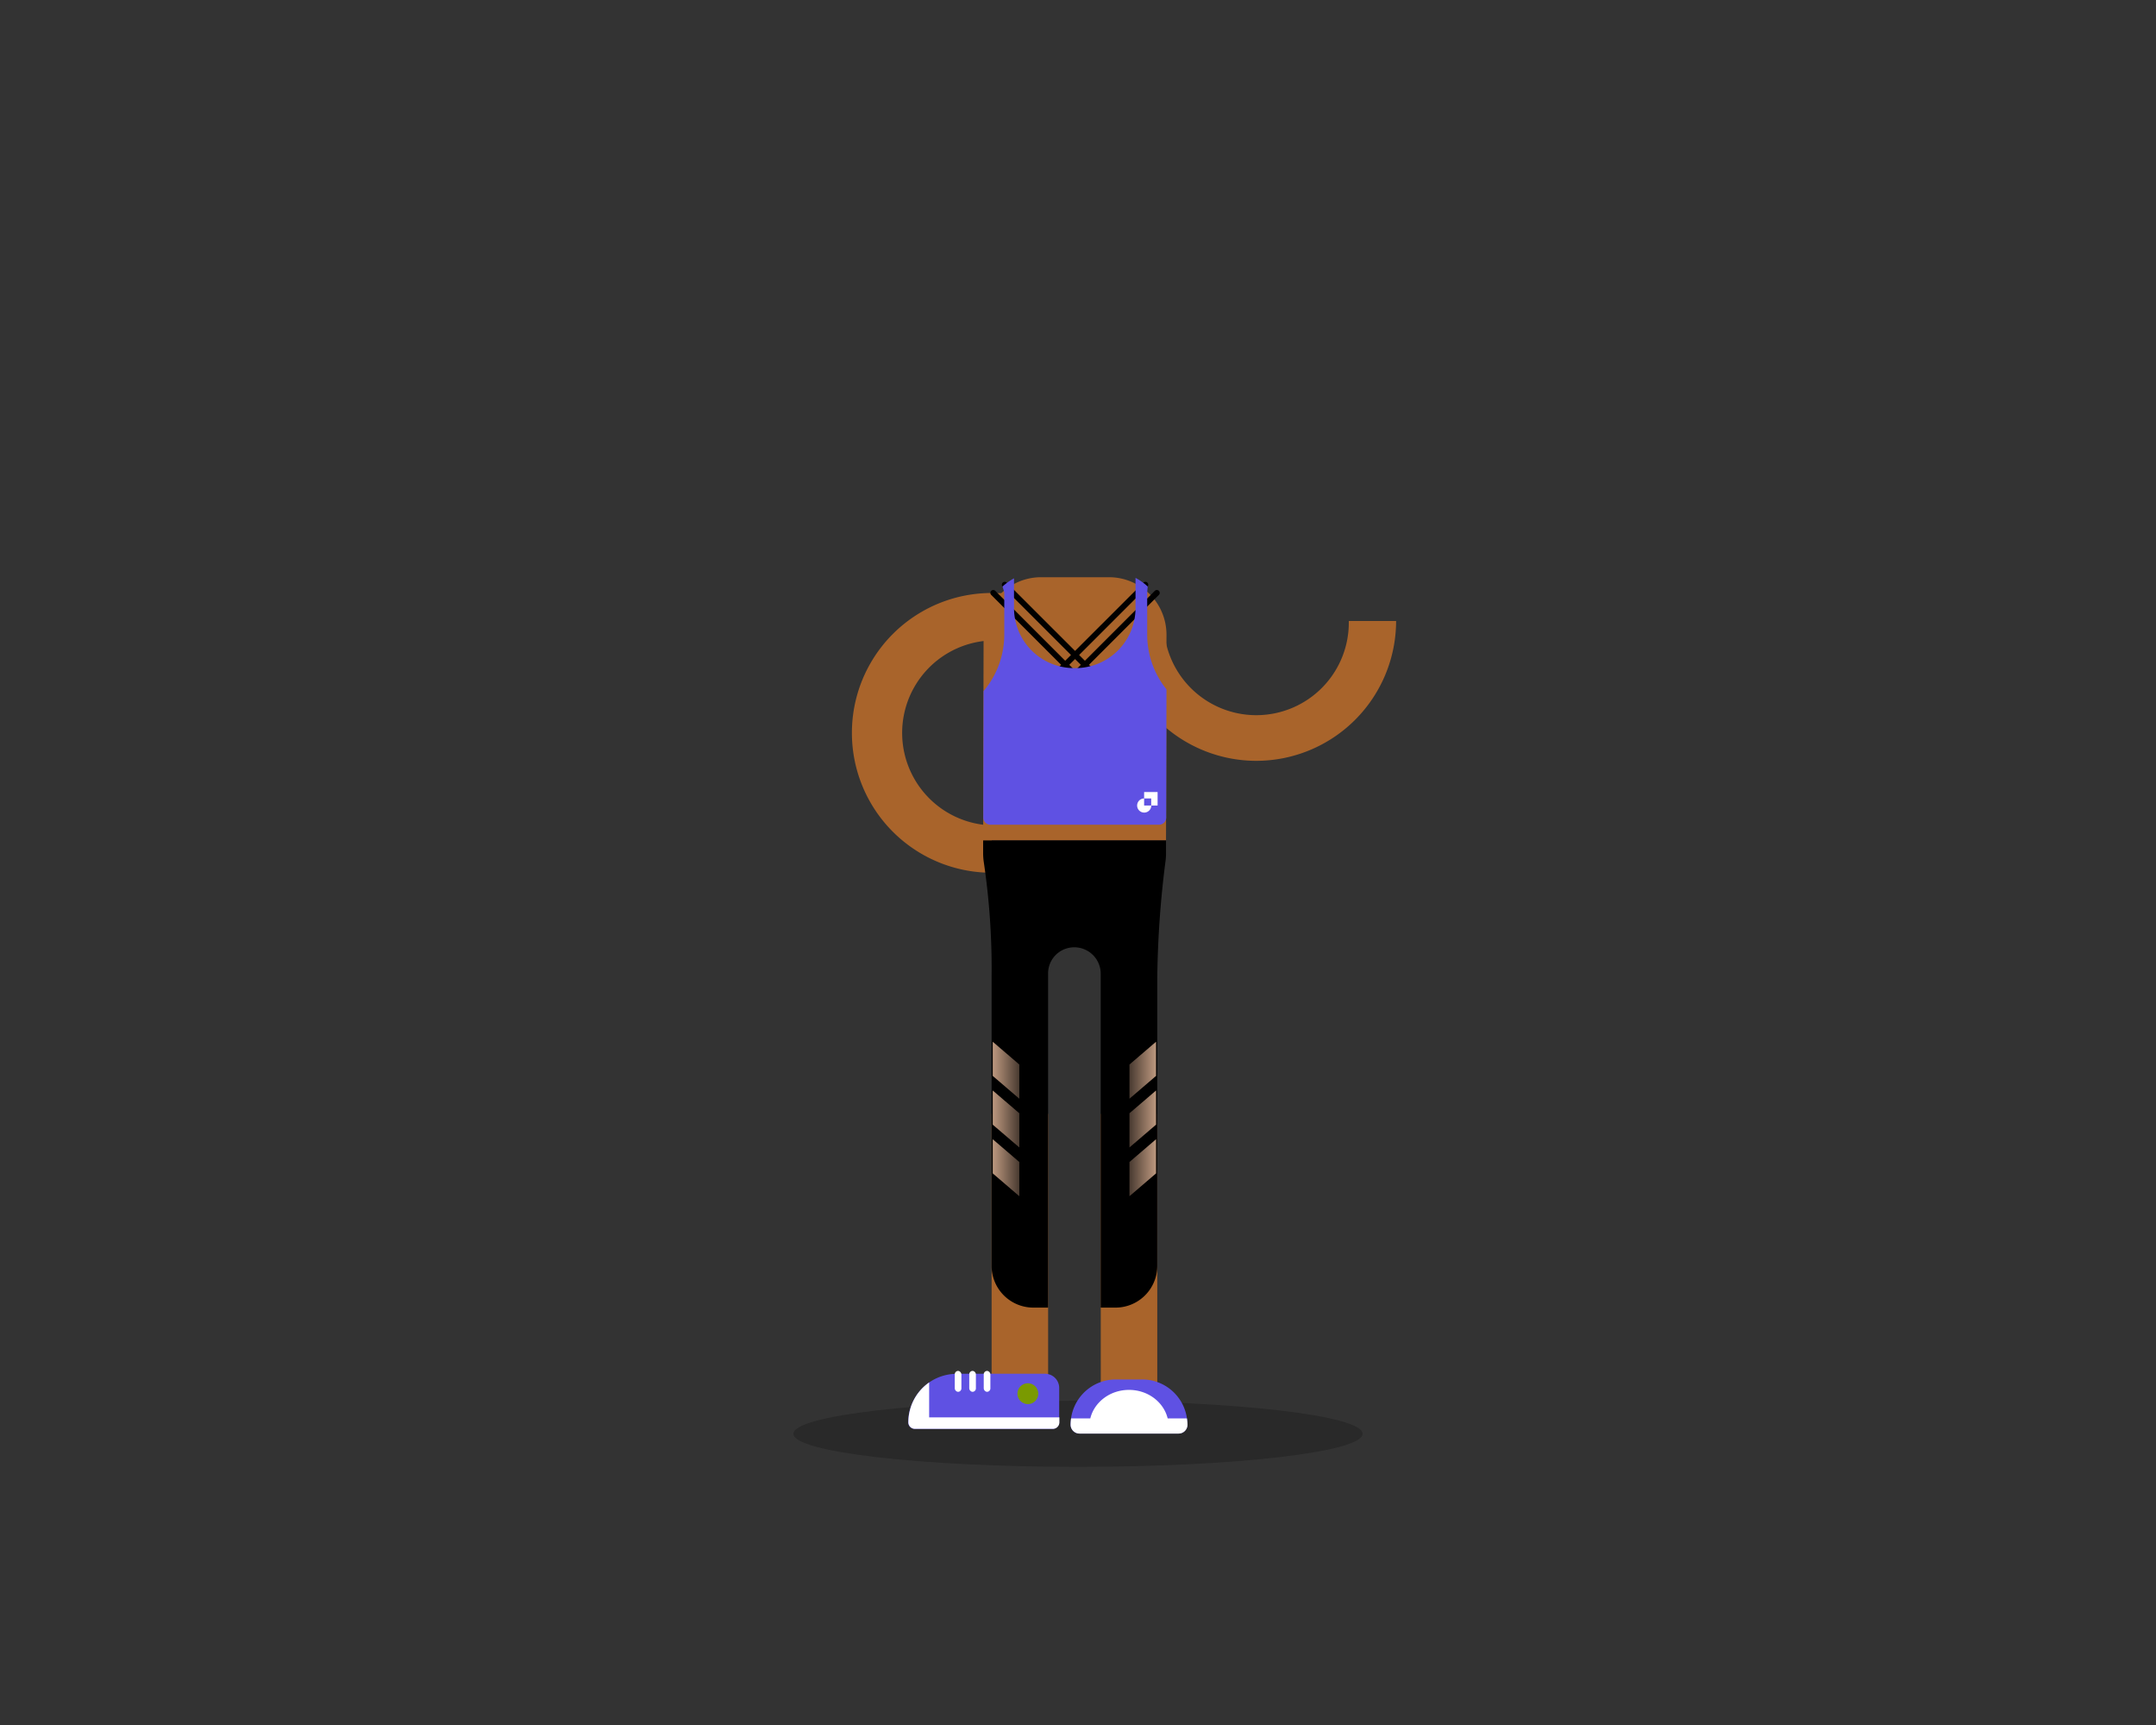 <svg id="art" xmlns="http://www.w3.org/2000/svg" xmlns:xlink="http://www.w3.org/1999/xlink" viewBox="0 0 750 600" width="750" height="600"><rect x="0" y="0" width="750" height="600" fill="#333333" stroke="none"/><defs><style>.cls-1{opacity:0.2;}.cls-2{fill:#a9642b;}.cls-3{fill:none;stroke:#000;stroke-linecap:round;stroke-miterlimit:10;stroke-width:2px;}.cls-4{fill:#5f51e3;}.cls-10,.cls-5,.cls-6,.cls-7,.cls-8,.cls-9{opacity:0.8;}.cls-5{fill:url(#linear-gradient);}.cls-6{fill:url(#linear-gradient-2);}.cls-7{fill:url(#linear-gradient-3);}.cls-8{fill:url(#linear-gradient-4);}.cls-9{fill:url(#linear-gradient-5);}.cls-10{fill:url(#linear-gradient-6);}.cls-11{fill:#fff;}.cls-12{fill:#7a9a01;}</style><linearGradient id="linear-gradient" x1="-4286.55" y1="372.25" x2="-4277.3" y2="372.25" gradientTransform="translate(-3884.39 778.41) rotate(180)" gradientUnits="userSpaceOnUse"><stop offset="0" stop-color="#edbf9f"/><stop offset="1" stop-color="#5b493d"/></linearGradient><linearGradient id="linear-gradient-2" x1="-4286.55" y1="389.2" x2="-4277.3" y2="389.2" xlink:href="#linear-gradient"/><linearGradient id="linear-gradient-3" x1="-4286.55" y1="406.16" x2="-4277.3" y2="406.16" xlink:href="#linear-gradient"/><linearGradient id="linear-gradient-4" x1="355.91" y1="372.25" x2="365.16" y2="372.25" gradientTransform="matrix(1, 0, 0, -1, -10.57, 778.41)" xlink:href="#linear-gradient"/><linearGradient id="linear-gradient-5" x1="355.91" y1="389.2" x2="365.16" y2="389.2" gradientTransform="matrix(1, 0, 0, -1, -10.57, 778.41)" xlink:href="#linear-gradient"/><linearGradient id="linear-gradient-6" x1="355.91" y1="406.16" x2="365.16" y2="406.16" gradientTransform="matrix(1, 0, 0, -1, -10.57, 778.41)" xlink:href="#linear-gradient"/></defs><ellipse class="cls-1" cx="375" cy="498.71" rx="99" ry="11.5"/><path class="cls-2" d="M345,303.56a48.65,48.65,0,1,1,0-97.3l15.11.25L359.78,223l-15-.24A32.19,32.19,0,0,0,345,287.1Z"/><path class="cls-2" d="M437,264.64A48.71,48.71,0,0,1,388.36,216h16.47a32.19,32.19,0,1,0,64.37,0h16.46A48.7,48.7,0,0,1,437,264.64Z"/><path class="cls-2" d="M405.78,220.77a20,20,0,0,0-20-20H362.16a20,20,0,0,0-20,20L342,292.32h63.62Z"/><path class="cls-2" d="M331.48,481.7h29.19a6.74,6.74,0,0,1,0,13.47H331.48a6.74,6.74,0,1,1,0-13.47Z"/><path class="cls-2" d="M388.36,481h10.48a9,9,0,0,1,9,9v5.24H379.38v-5.24A9,9,0,0,1,388.36,481Z"/><path class="cls-2" d="M321.37,486.94h3.74a4.12,4.12,0,1,1,0,8.23h-3.74a4.12,4.12,0,0,1,0-8.23Z"/><path class="cls-2" d="M378.26,489.93h2.24a4.12,4.12,0,0,1,0,8.24h-2.24a4.12,4.12,0,0,1,0-8.24Z"/><path class="cls-2" d="M387.26,492.93h1.45a2.65,2.65,0,0,1,0,5.29h-1.45a2.65,2.65,0,0,1,0-5.29Z"/><path class="cls-2" d="M394,492.93h1.44a2.65,2.65,0,1,1,0,5.29H394a2.65,2.65,0,1,1,0-5.29Z"/><path class="cls-2" d="M400.74,492.93h1.44a2.65,2.65,0,1,1,0,5.29h-1.44a2.65,2.65,0,1,1,0-5.29Z"/><path class="cls-2" d="M407.47,492.93h1.45a2.65,2.65,0,0,1,0,5.29h-1.45a2.65,2.65,0,0,1,0-5.29Z"/><polygon class="cls-2" points="344.95 485.44 364.61 485.44 364.6 387.44 344.95 387.44 344.95 485.44"/><polygon class="cls-2" points="382.91 387.44 382.92 485.44 402.58 485.44 402.58 387.44 382.91 387.44"/><path d="M402.58,339.93a344.34,344.34,0,0,1,2.9-40.69,21.54,21.54,0,0,0,.14-2.42v-4.5H342v4.41a20.84,20.84,0,0,0,.25,3.28,252.92,252.92,0,0,1,2.7,39.28v101a14.52,14.52,0,0,0,14.52,14.53h5.13l0-116.16h0a9.05,9.05,0,0,1,6.19-8.69,9.19,9.19,0,0,1,12.11,8.69l0,116.16h5.15a14.52,14.52,0,0,0,14.52-14.53Z"/><line class="cls-3" x1="349.51" y1="203.37" x2="380.34" y2="234.19"/><line class="cls-3" x1="345.51" y1="206.21" x2="378.34" y2="239.04"/><line class="cls-3" x1="398.43" y1="203.37" x2="367.6" y2="234.19"/><line class="cls-3" x1="402.43" y1="206.21" x2="369.6" y2="239.04"/><path class="cls-4" d="M399.07,220.73V206l.18-2a20.27,20.27,0,0,0-4.24-3v10.47a20.91,20.91,0,0,1-20.91,20.91h-.45a20.91,20.91,0,0,1-20.91-20.91V201.16a20.45,20.45,0,0,0-4,2.85l.61,2v14.72a30.42,30.42,0,0,1-7.19,19.63l-.1,44a2.49,2.49,0,0,0,2.49,2.5h58.64a2.5,2.5,0,0,0,2.49-2.49l.1-44.6A30.41,30.41,0,0,1,399.07,220.73Z"/><polygon class="cls-5" points="392.9 416.07 402.15 408.14 402.15 396.25 392.9 404.18 392.9 416.07"/><polygon class="cls-6" points="392.9 399.11 402.15 391.19 402.15 379.3 392.9 387.22 392.9 399.11"/><polygon class="cls-7" points="392.9 382.16 402.15 374.23 402.15 362.34 392.9 370.27 392.9 382.16"/><polygon class="cls-8" points="354.59 416.07 345.34 408.14 345.34 396.25 354.59 404.18 354.59 416.07"/><polygon class="cls-9" points="354.59 399.11 345.34 391.19 345.34 379.3 354.59 387.22 354.59 399.11"/><polygon class="cls-10" points="354.59 382.16 345.34 374.23 345.34 362.34 354.59 370.27 354.59 382.16"/><polygon class="cls-11" points="402.69 275.49 398 275.49 398 277.72 400.46 277.72 400.46 280.18 402.69 280.18 402.69 275.49"/><path class="cls-11" d="M398,277.72h0a2.46,2.46,0,1,0,2.49,2.46H398Z"/><path class="cls-4" d="M332.84,477.83h30.69a4.93,4.93,0,0,1,4.93,4.93v12A2.26,2.26,0,0,1,366.2,497h-48a2.26,2.26,0,0,1-2.26-2.26v0a16.89,16.89,0,0,1,16.89-16.89Z"/><path class="cls-11" d="M323.22,480.85A16.86,16.86,0,0,0,316,494.72h0a2.26,2.26,0,0,0,2.26,2.26h48a2.26,2.26,0,0,0,2.26-2.26V493H323.22Z"/><circle class="cls-12" cx="357.56" cy="484.76" r="3.63"/><rect class="cls-11" x="332.13" y="476.84" width="2.31" height="7.27" rx="1.16"/><rect class="cls-11" x="337.17" y="476.84" width="2.31" height="7.27" rx="1.16"/><rect class="cls-11" x="342.21" y="476.84" width="2.31" height="7.27" rx="1.16"/><path class="cls-4" d="M388.16,479.81h9.16a15.73,15.73,0,0,1,15.73,15.73v0a3.09,3.09,0,0,1-3.09,3.09H375.52a3.09,3.09,0,0,1-3.09-3.09v0A15.73,15.73,0,0,1,388.16,479.81Z"/><path class="cls-11" d="M412.88,493.35h-6.69c-1.38-5.67-6.87-9.91-13.45-9.91s-12.07,4.24-13.46,9.91H372.6a15.9,15.9,0,0,0-.17,2.19,3.09,3.09,0,0,0,3.09,3.09H410a3.09,3.09,0,0,0,3.09-3.09A15.9,15.9,0,0,0,412.88,493.35Z"/></svg>